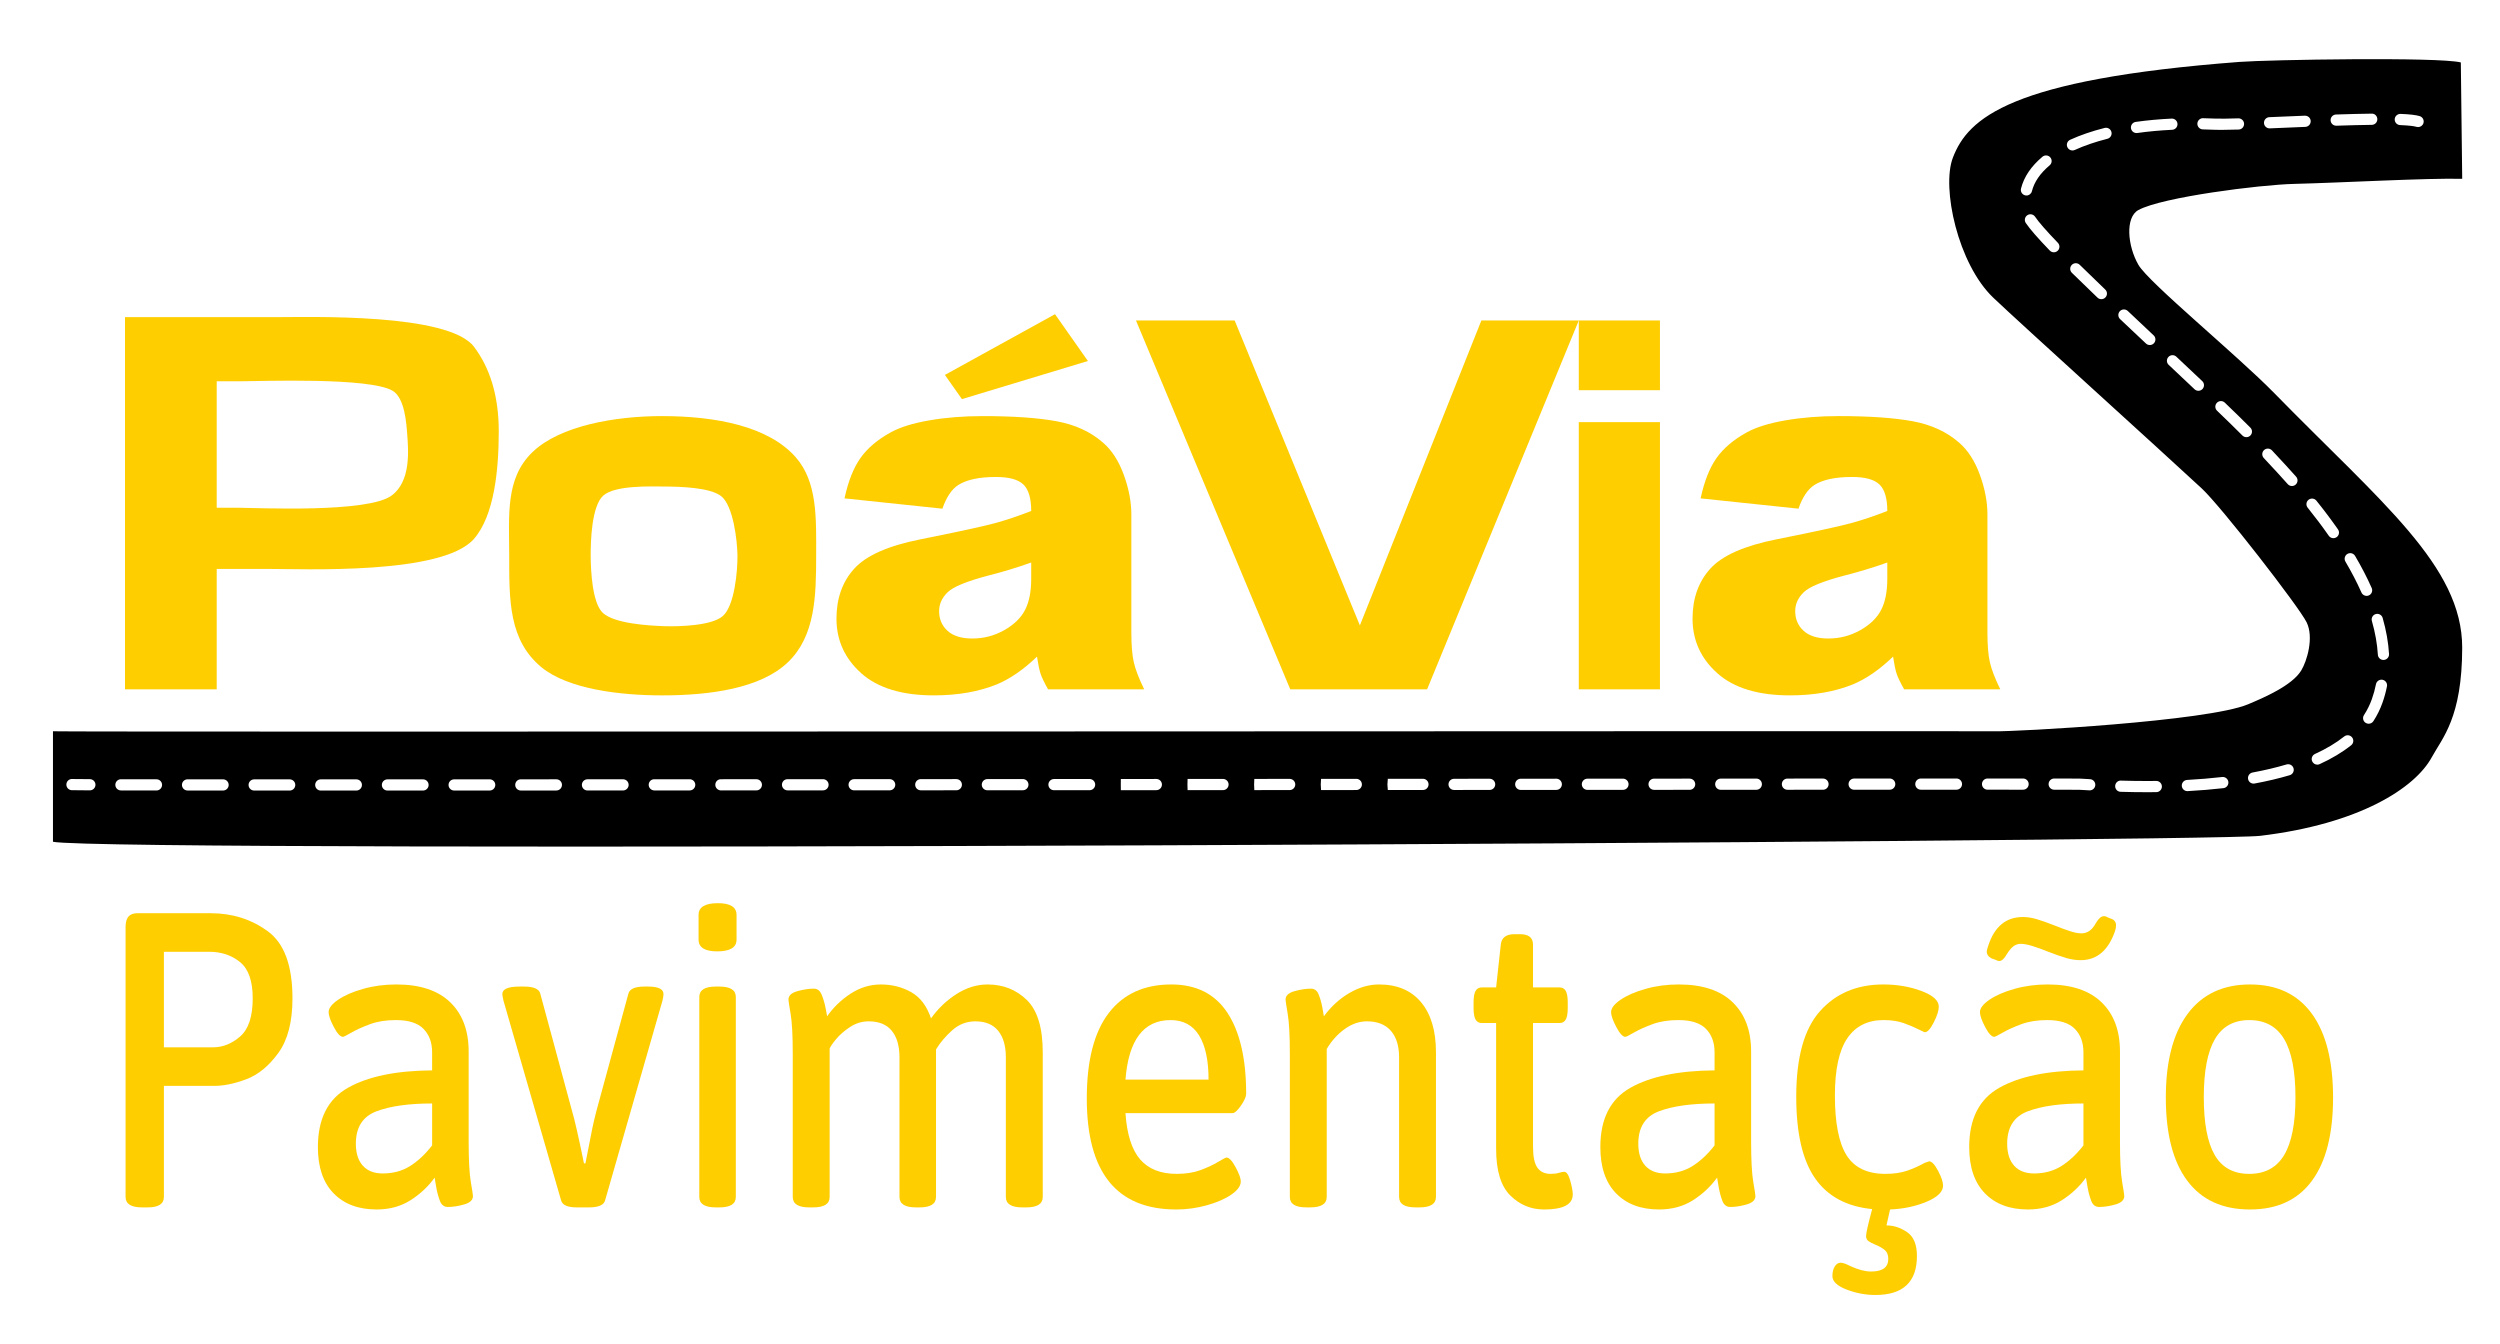 <?xml version="1.0" encoding="utf-8"?>
<!-- Generator: Adobe Illustrator 16.0.0, SVG Export Plug-In . SVG Version: 6.00 Build 0)  -->
<!DOCTYPE svg PUBLIC "-//W3C//DTD SVG 1.1//EN" "http://www.w3.org/Graphics/SVG/1.1/DTD/svg11.dtd">
<svg version="1.1" id="Layer_1" xmlns="http://www.w3.org/2000/svg" xmlns:xlink="http://www.w3.org/1999/xlink" x="0px" y="0px"
	 width="720px" height="387px" viewBox="0 65.5 720 387" enable-background="new 0 65.5 720 387" xml:space="preserve">
<g>
	<g>
		<defs>
			<rect id="SVGID_1_" width="720" height="540"/>
		</defs>
		<clipPath id="SVGID_2_">
			<use xlink:href="#SVGID_1_"  overflow="visible"/>
		</clipPath>
		<path clip-path="url(#SVGID_2_)" fill="#FFCE00" d="M36,156.837h43.712c9.521,0,49.476-1.214,56.817,8.554
			c4.454,5.929,7.112,13.82,7.112,24.349c0,10.822-1.216,24.181-7.166,30.983c-9.107,10.407-49.062,8.623-59.666,8.623H62.414
			v34.683H36V156.837z M62.414,211.735h6.444c5.069,0,37.018,1.588,43.934-3.521c5.586-4.13,4.83-13.013,4.493-17.522
			c-0.246-3.306-0.71-10.469-4.13-12.6c-6.438-4.007-38.338-2.792-43.253-2.792h-7.488V211.735z"/>
	</g>
	<g>
		<defs>
			<rect id="SVGID_3_" width="720" height="540"/>
		</defs>
		<clipPath id="SVGID_4_">
			<use xlink:href="#SVGID_3_"  overflow="visible"/>
		</clipPath>
		<path clip-path="url(#SVGID_4_)" fill="#FFCE00" d="M146.652,225.769c0-11.74-1.217-22.455,6.706-30.066
			c7.923-7.607,23.8-10.369,37.28-10.369c15.409,0,30.634,2.89,38.509,11.826c6.328,7.199,5.91,17.644,5.91,28.174
			c0,11.837-0.248,23.295-8.096,30.855c-7.851,7.561-22.387,9.58-36.251,9.58c-12.368,0-27.168-1.842-34.801-8.123
			C146.535,249.869,146.652,238.378,146.652,225.769 M170.118,225.696c0.029,4.179,0.446,13.513,3.522,16.34
			c3.327,3.058,13.15,3.658,17.664,3.804c4.269,0.138,13.592-0.109,16.83-2.89c3.425-2.942,4.318-13.032,4.251-17.545
			c-0.066-4.391-1.225-14.159-4.616-16.95c-3.166-2.605-12.052-2.796-16.151-2.831c-4.511-0.04-14.462-0.383-17.856,2.588
			C170.402,211.153,170.089,221.231,170.118,225.696"/>
	</g>
	<g>
		<defs>
			<rect id="SVGID_5_" width="720" height="540"/>
		</defs>
		<clipPath id="SVGID_6_">
			<use xlink:href="#SVGID_5_"  overflow="visible"/>
		</clipPath>
		<path clip-path="url(#SVGID_6_)" fill="#FFCE00" d="M271.407,212.001l-28.188-2.971c1.062-4.928,2.597-8.805,4.603-11.631
			c2.005-2.826,4.891-5.278,8.659-7.354c2.705-1.497,6.424-2.657,11.16-3.479c4.733-0.82,9.854-1.23,15.362-1.23
			c8.842,0,15.941,0.495,21.304,1.485c5.362,0.991,9.83,3.056,13.406,6.195c2.511,2.174,4.492,5.254,5.941,9.239
			c1.449,3.986,2.175,7.791,2.175,11.414v33.985c0,3.622,0.228,6.461,0.688,8.513c0.458,2.055,1.46,4.675,3.007,7.863h-27.681
			c-1.112-1.981-1.838-3.49-2.174-4.53c-0.338-1.037-0.678-2.667-1.015-4.891c-3.866,3.722-7.707,6.378-11.521,7.971
			c-5.218,2.125-11.281,3.188-18.189,3.188c-9.178,0-16.148-2.125-20.906-6.377c-4.758-4.25-7.137-9.493-7.137-15.725
			c0-5.843,1.715-10.651,5.145-14.419c3.43-3.768,9.757-6.568,18.985-8.406c11.062-2.22,18.236-3.778,21.521-4.674
			c3.285-0.893,6.763-2.064,10.434-3.514c0-3.623-0.75-6.16-2.246-7.608c-1.498-1.449-4.13-2.173-7.898-2.173
			c-4.832,0-8.455,0.773-10.87,2.317C274.088,206.396,272.567,208.668,271.407,212.001 M296.986,227.507
			c-4.057,1.45-8.286,2.731-12.681,3.841c-5.99,1.595-9.783,3.166-11.376,4.71c-1.643,1.595-2.464,3.407-2.464,5.436
			c0,2.319,0.809,4.215,2.428,5.687c1.617,1.475,3.997,2.211,7.138,2.211c3.284,0,6.34-0.796,9.167-2.392
			c2.826-1.594,4.83-3.537,6.015-5.833c1.182-2.294,1.774-5.278,1.774-8.949v-4.711H296.986z M303.842,155.987l9.474,13.482
			l-36.279,10.975l-4.906-6.967L303.842,155.987z"/>
	</g>
	<g>
		<defs>
			<rect id="SVGID_7_" width="720" height="540"/>
		</defs>
		<clipPath id="SVGID_8_">
			<use xlink:href="#SVGID_7_"  overflow="visible"/>
		</clipPath>
		<polygon clip-path="url(#SVGID_8_)" fill="#FFCE00" points="327.162,157.798 355.582,157.798 391.646,245.622 426.635,157.798 
			454.69,157.798 411.004,264.029 371.597,264.029 		"/>
	</g>
	<g>
		<defs>
			<rect id="SVGID_9_" width="720" height="540"/>
		</defs>
		<clipPath id="SVGID_10_">
			<use xlink:href="#SVGID_9_"  overflow="visible"/>
		</clipPath>
		<path clip-path="url(#SVGID_10_)" fill="#FFCE00" d="M454.69,157.798h23.377v20.072H454.69V157.798z M454.69,187.073h23.377
			v76.956H454.69V187.073z"/>
	</g>
	<g>
		<defs>
			<rect id="SVGID_11_" width="720" height="540"/>
		</defs>
		<clipPath id="SVGID_12_">
			<use xlink:href="#SVGID_11_"  overflow="visible"/>
		</clipPath>
		<path clip-path="url(#SVGID_12_)" fill="#FFCE00" d="M517.961,212l-28.187-2.97c1.061-4.927,2.596-8.805,4.599-11.63
			c2.006-2.826,4.892-5.278,8.659-7.355c2.706-1.496,6.427-2.656,11.16-3.478c4.732-0.82,9.855-1.233,15.361-1.233
			c8.842,0,15.942,0.498,21.305,1.487c5.362,0.989,9.83,3.054,13.406,6.194c2.512,2.175,4.491,5.255,5.941,9.24
			c1.449,3.986,2.175,7.79,2.175,11.414v33.984c0,3.624,0.228,6.463,0.688,8.514c0.457,2.055,1.461,4.675,3.008,7.863h-27.682
			c-1.112-1.98-1.836-3.489-2.175-4.529c-0.34-1.038-0.677-2.669-1.015-4.891c-3.864,3.721-7.707,6.376-11.521,7.972
			c-5.22,2.125-11.28,3.187-18.188,3.187c-9.181,0-16.147-2.125-20.906-6.376c-4.758-4.25-7.137-9.493-7.137-15.724
			c0-5.845,1.715-10.651,5.144-14.42c3.431-3.768,9.76-6.57,18.987-8.406c11.062-2.221,18.235-3.78,21.521-4.675
			c3.285-0.893,6.765-2.064,10.437-3.513c0-3.624-0.75-6.161-2.247-7.609c-1.498-1.449-4.131-2.174-7.898-2.174
			c-4.83,0-8.453,0.772-10.867,2.318C520.642,206.397,519.12,208.667,517.961,212 M543.541,227.508
			c-4.062,1.449-8.286,2.729-12.683,3.84c-5.989,1.593-9.78,3.165-11.377,4.71c-1.642,1.594-2.461,3.406-2.461,5.435
			c0,2.319,0.807,4.216,2.427,5.688c1.618,1.475,3.995,2.21,7.136,2.21c3.286,0,6.341-0.798,9.168-2.391
			c2.824-1.594,4.83-3.539,6.016-5.833c1.183-2.294,1.774-5.278,1.774-8.95V227.508z"/>
	</g>
	<g>
		<defs>
			<rect id="SVGID_13_" width="720" height="540"/>
		</defs>
		<clipPath id="SVGID_14_">
			<use xlink:href="#SVGID_13_"  overflow="visible"/>
		</clipPath>
		<path clip-path="url(#SVGID_14_)" d="M654.972,178.7c-10.688-10.932-36.129-31.775-39.105-36.923
			c-3.156-5.454-3.853-13.687,0-15.789c6.771-3.699,34.896-7.293,44.937-7.53c13.115-0.31,38.375-1.724,48.312-1.458l-0.396-33.521
			c-6.419-1.622-55.382-0.784-63.706-0.153c-66.192,5.025-78.219,16.184-82.591,27.601c-3.316,8.663,1.457,30.607,11.659,40.324
			c7.83,7.456,47.685,43.472,59.999,54.898c5.595,5.189,28.034,34.106,30.229,38.579c2.145,4.365,0.101,11.167-1.564,13.89
			c-2.671,4.373-10.932,7.88-15.303,9.717c-11.735,4.931-67.081,7.913-72.873,7.772c-5.799-0.133-555.588,0.272-559.315,0v31.821
			c15.111,3.244,620.781,0.059,635.587-1.698c28.664-3.401,44.684-13.765,49.514-22.648c3.037-5.585,8.732-11.325,8.76-31.522
			C709.144,228.497,685.761,210.186,654.972,178.7 M691.356,98.301c2.703,0.111,4.457,0.317,5.527,0.646
			c0.854,0.264,1.33,1.166,1.066,2.017c-0.214,0.693-0.854,1.139-1.541,1.139c-0.157,0-0.318-0.023-0.477-0.072
			c-0.531-0.165-1.781-0.386-4.71-0.506c-0.891-0.036-1.581-0.787-1.546-1.677C689.716,98.958,690.476,98.285,691.356,98.301
			 M672.769,98.479c4.002-0.132,7.361-0.214,10.271-0.249c0.927-0.043,1.62,0.703,1.632,1.594c0.011,0.89-0.702,1.621-1.595,1.632
			c-2.887,0.035-6.223,0.115-10.2,0.248c-0.021,0.001-0.037,0.001-0.056,0.001c-0.866,0-1.582-0.688-1.611-1.561
			C671.18,99.255,671.878,98.509,672.769,98.479 M653.572,99.245l10.229-0.429c0.913-0.01,1.641,0.656,1.678,1.546
			c0.037,0.891-0.655,1.642-1.547,1.678l-10.228,0.429c-0.022,0.001-0.046,0.001-0.068,0.001c-0.858,0-1.573-0.677-1.61-1.544
			C651.99,100.035,652.683,99.283,653.572,99.245 M634.481,99.542c1.17,0.023,2.355,0.061,3.557,0.113
			c1.357,0.058,3.673,0.019,6.596-0.07c0.018,0,0.033,0,0.053,0c0.865,0,1.584,0.689,1.609,1.563
			c0.027,0.89-0.672,1.635-1.562,1.662c-2.002,0.062-3.724,0.099-5.06,0.099c-0.696,0-1.291-0.01-1.774-0.031
			c-1.177-0.05-2.336-0.087-3.479-0.111c-0.891-0.017-1.599-0.754-1.581-1.644C632.854,100.234,633.612,99.505,634.481,99.542
			 M615.093,100.608c3.272-0.462,6.749-0.782,10.335-0.951c0.888-0.048,1.645,0.646,1.688,1.536
			c0.041,0.889-0.646,1.646-1.536,1.687c-3.485,0.164-6.861,0.475-10.036,0.924c-0.077,0.01-0.15,0.015-0.229,0.015
			c-0.789,0-1.48-0.582-1.594-1.387C613.597,101.548,614.21,100.733,615.093,100.608 M582.052,119.8
			c0.835-3.344,2.911-6.424,6.174-9.16c0.68-0.572,1.7-0.482,2.271,0.201c0.571,0.682,0.481,1.701-0.199,2.272
			c-2.728,2.287-4.448,4.801-5.112,7.47c-0.184,0.731-0.842,1.222-1.564,1.222c-0.131,0-0.262-0.015-0.393-0.047
			C582.362,121.541,581.837,120.665,582.052,119.8 M592.624,137.712c-0.312,0.302-0.716,0.452-1.118,0.452
			c-0.422,0-0.845-0.165-1.162-0.494c-3.487-3.618-5.747-6.218-6.913-7.945c-0.496-0.739-0.303-1.742,0.435-2.24
			c0.743-0.498,1.744-0.302,2.241,0.436c1.045,1.55,3.253,4.077,6.562,7.51C593.285,136.074,593.267,137.094,592.624,137.712
			 M606.356,151.166c-0.315,0.331-0.739,0.497-1.164,0.497c-0.399,0-0.803-0.148-1.114-0.448c-2.606-2.494-5.089-4.897-7.379-7.149
			c-0.636-0.625-0.644-1.645-0.02-2.28c0.625-0.635,1.646-0.643,2.282-0.02c2.279,2.243,4.752,4.634,7.346,7.119
			C606.953,149.502,606.974,150.522,606.356,151.166 M606.929,105.472c-3.468,0.878-6.627,1.96-9.389,3.218
			c-0.218,0.098-0.447,0.146-0.669,0.146c-0.611,0-1.198-0.351-1.469-0.944c-0.369-0.811-0.013-1.768,0.799-2.138
			c2.937-1.338,6.278-2.485,9.936-3.41c0.859-0.22,1.74,0.305,1.96,1.169C608.315,104.376,607.791,105.254,606.929,105.472
			 M620.32,164.364c-0.316,0.339-0.743,0.507-1.173,0.507c-0.396,0-0.795-0.144-1.105-0.437c-2.506-2.356-5.01-4.714-7.461-7.034
			c-0.646-0.611-0.674-1.632-0.062-2.28c0.612-0.646,1.633-0.674,2.281-0.062c2.449,2.318,4.95,4.672,7.453,7.027
			C620.901,162.695,620.935,163.716,620.32,164.364 M634.312,177.543c-0.317,0.335-0.746,0.504-1.173,0.504
			c-0.396,0-0.797-0.146-1.108-0.441c-2.404-2.276-4.906-4.632-7.452-7.029c-0.65-0.609-0.681-1.63-0.069-2.279
			c0.61-0.651,1.633-0.68,2.279-0.07c2.549,2.396,5.053,4.756,7.461,7.035C634.894,175.876,634.924,176.897,634.312,177.543
			 M648.104,190.934c-0.316,0.314-0.729,0.471-1.141,0.471c-0.414,0-0.827-0.158-1.143-0.473c-2.022-2.028-4.413-4.365-7.311-7.146
			c-0.642-0.616-0.662-1.639-0.044-2.28c0.616-0.645,1.638-0.665,2.28-0.046c2.91,2.796,5.318,5.15,7.357,7.195
			C648.733,189.283,648.731,190.305,648.104,190.934 M661.146,205.066c-0.308,0.272-0.689,0.406-1.069,0.406
			c-0.444,0-0.89-0.183-1.207-0.544c-2.136-2.408-4.041-4.447-5.433-5.936c-0.572-0.612-1.072-1.147-1.482-1.595
			c-0.604-0.655-0.559-1.676,0.099-2.279c0.653-0.6,1.675-0.557,2.278,0.098c0.405,0.441,0.896,0.968,1.463,1.573
			c1.404,1.501,3.327,3.56,5.489,6C661.874,203.456,661.813,204.475,661.146,205.066 M25.883,293.124h-0.007
			c-4.947-0.021-5.147-0.038-5.293-0.051c-0.887-0.079-1.542-0.863-1.462-1.75c0.079-0.884,0.846-1.544,1.73-1.466
			c0.19,0.01,1.226,0.024,5.039,0.039c0.892,0.004,1.61,0.729,1.606,1.619C27.492,292.406,26.771,293.124,25.883,293.124
			 M45.063,293.162h-0.002l-10.232-0.016c-0.892,0-1.612-0.725-1.611-1.614s0.723-1.61,1.613-1.61h0.003l10.231,0.014
			c0.891,0.002,1.612,0.724,1.612,1.614C46.675,292.441,45.952,293.162,45.063,293.162 M64.248,293.173L64.248,293.173
			l-10.233-0.005c-0.89-0.001-1.612-0.725-1.612-1.613c0.001-0.893,0.723-1.613,1.613-1.613h0.001l10.231,0.007
			c0.892,0,1.613,0.723,1.613,1.612C65.861,292.451,65.138,293.173,64.248,293.173 M83.431,293.18l-10.233-0.002
			c-0.892,0-1.613-0.724-1.613-1.613c0.001-0.891,0.723-1.611,1.613-1.611h0.001l10.231,0.001c0.89,0,1.613,0.723,1.613,1.612
			C85.043,292.458,84.321,293.18,83.431,293.18 M102.626,293.18H92.382c-0.891,0-1.613-0.722-1.613-1.613
			c0-0.891,0.722-1.612,1.613-1.612h10.244c0.891,0,1.613,0.723,1.613,1.612C104.239,292.458,103.517,293.18,102.626,293.18
			 M121.831,293.177l-10.244,0.001c-0.891,0-1.614-0.722-1.614-1.613c0-0.891,0.723-1.611,1.614-1.611l10.242-0.001
			c0.892,0,1.615,0.722,1.615,1.612C123.444,292.453,122.722,293.177,121.831,293.177 M141.035,293.171l-10.242,0.002
			c-0.892,0-1.613-0.722-1.614-1.612c0-0.891,0.721-1.612,1.613-1.612l10.243-0.003c0.89,0,1.613,0.722,1.613,1.611
			C142.648,292.448,141.925,293.171,141.035,293.171 M160.236,293.164l-10.241,0.004c-0.891,0-1.613-0.723-1.613-1.613
			c-0.001-0.89,0.722-1.613,1.612-1.613l10.241-0.004c0.89,0,1.613,0.724,1.613,1.613
			C161.849,292.441,161.126,293.164,160.236,293.164 M179.435,293.156l-10.24,0.004c-0.89,0-1.613-0.723-1.613-1.611
			c-0.001-0.892,0.721-1.615,1.612-1.615l10.241-0.002c0.891,0,1.614,0.721,1.614,1.612
			C181.049,292.434,180.327,293.156,179.435,293.156 M198.634,293.146l-10.159,0.004c-0.89,0-1.653-0.721-1.654-1.611
			c0-0.891,0.681-1.614,1.572-1.614l10.239-0.005h0.001c0.89,0,1.613,0.723,1.613,1.612
			C200.247,292.423,199.525,293.145,198.634,293.146 M217.832,293.139l-10.175,0.006c-0.89,0-1.646-0.723-1.646-1.612
			c-0.001-0.89,0.689-1.613,1.58-1.613l10.239-0.005h0.001c0.891,0,1.613,0.721,1.613,1.611
			C219.445,292.415,218.724,293.139,217.832,293.139 M237.03,293.128l-10.188,0.005c-0.892,0-1.639-0.723-1.64-1.613
			c0-0.889,0.697-1.612,1.587-1.612l10.239-0.005h0.001c0.89,0,1.613,0.721,1.613,1.611
			C238.644,292.404,237.922,293.127,237.03,293.128 M256.228,293.116l-10.238,0.007h-0.001c-0.891,0-1.611-0.723-1.613-1.612
			c0-0.892,0.722-1.612,1.612-1.614l10.24-0.006c0.89,0,1.613,0.723,1.613,1.612S257.118,293.116,256.228,293.116 M275.423,293.104
			l-10.237,0.006h-0.001c-0.891,0-1.614-0.719-1.614-1.61c-0.001-0.892,0.72-1.612,1.611-1.614l10.239-0.006
			c0.892,0,1.615,0.723,1.615,1.612C277.037,292.38,276.315,293.104,275.423,293.104 M294.588,293.094l-10.226,0.006h-0.001
			c-0.891,0-1.612-0.721-1.613-1.61c0-0.892,0.721-1.613,1.611-1.614l10.228-0.007c0.892,0,1.613,0.723,1.615,1.612
			C296.202,292.37,295.48,293.094,294.588,293.094 M313.805,293.081l-10.254,0.006h-0.001c-0.891,0-1.613-0.721-1.613-1.61
			c-0.002-0.893,0.72-1.613,1.611-1.615l10.256-0.006c0.89,0,1.613,0.724,1.613,1.612
			C315.417,292.357,314.695,293.081,313.805,293.081 M333.028,293.068l-10.224,0.007l-0.017-1.613l0.014-1.612l10.226-0.008
			c0.89,0,1.613,0.723,1.613,1.613S333.918,293.068,333.028,293.068 M352.225,293.057l-10.2,0.006l-0.04-1.612l0.038-1.613
			l10.201-0.006c0.891,0,1.614,0.722,1.614,1.612C353.838,292.332,353.115,293.057,352.225,293.057 M371.421,293.043l-10.177,0.008
			l-0.062-1.613l0.061-1.611l10.18-0.008c0.891,0,1.614,0.722,1.614,1.611C373.035,292.318,372.312,293.043,371.421,293.043
			 M390.617,293.029l-10.153,0.008l-0.085-1.613l0.082-1.613l10.156-0.006c0.89,0,1.613,0.723,1.613,1.613
			S391.509,293.029,390.617,293.029 M409.813,293.018l-10.123,0.008l-0.114-1.613l0.112-1.613l10.125-0.006
			c0.891,0,1.612,0.723,1.612,1.613C411.427,292.295,410.705,293.018,409.813,293.018 M429.014,293.005l-10.236,0.007h-0.003
			c-0.891,0-1.61-0.721-1.611-1.611c0-0.892,0.72-1.612,1.611-1.613l10.239-0.008c0.892,0,1.614,0.723,1.614,1.613
			C430.628,292.282,429.905,293.005,429.014,293.005 M448.214,292.992l-10.24,0.007h-0.001c-0.891,0-1.611-0.722-1.612-1.613
			c-0.002-0.891,0.722-1.612,1.611-1.612l10.242-0.008c0.891,0,1.612,0.723,1.612,1.612S449.104,292.992,448.214,292.992
			 M467.416,292.98l-10.241,0.006h-0.001c-0.891,0-1.612-0.721-1.612-1.611c-0.002-0.893,0.722-1.613,1.611-1.615l10.243-0.006
			c0.89,0,1.613,0.723,1.613,1.613C469.029,292.257,468.308,292.98,467.416,292.98 M486.616,292.969l-10.241,0.006h-0.001
			c-0.893,0-1.613-0.721-1.613-1.61c-0.001-0.892,0.721-1.614,1.612-1.614l10.243-0.006c0.89,0,1.611,0.722,1.611,1.611
			C488.228,292.246,487.507,292.969,486.616,292.969 M505.821,292.958l-10.243,0.006h-0.001c-0.893,0-1.612-0.72-1.613-1.612
			c0-0.891,0.721-1.611,1.613-1.612l10.242-0.007c0.891,0,1.613,0.722,1.613,1.611C507.433,292.234,506.711,292.958,505.821,292.958
			 M525.028,292.949l-10.247,0.005c-0.89,0-1.612-0.724-1.612-1.613s0.723-1.612,1.612-1.612l10.245-0.006l0,0
			c0.891,0,1.611,0.721,1.613,1.611C526.642,292.227,525.919,292.947,525.028,292.949 M544.24,292.938l-10.248,0.008
			c-0.892,0-1.614-0.725-1.614-1.613c0-0.893,0.723-1.613,1.614-1.613l10.245-0.007h0.002c0.89,0,1.611,0.722,1.613,1.612
			S545.131,292.938,544.24,292.938 M563.46,292.934l-10.253,0.002c-0.889,0-1.612-0.722-1.612-1.611
			c0-0.891,0.723-1.613,1.612-1.613l10.253-0.003c0.891,0,1.612,0.724,1.612,1.612C565.072,292.211,564.351,292.934,563.46,292.934
			 M582.649,292.934L582.649,292.934l-10.23-0.002c-0.893,0-1.613-0.722-1.613-1.611c0-0.891,0.723-1.613,1.613-1.613l10.232,0.001
			c0.892,0,1.61,0.724,1.61,1.614C584.263,292.211,583.541,292.934,582.649,292.934 M601.834,293.128
			c-0.031,0-0.063-0.001-0.097-0.003l-0.812-0.049c-0.99-0.061-1.709-0.104-2.113-0.116c-0.35-0.007-2.844-0.015-7.211-0.021
			c-0.892-0.002-1.612-0.726-1.61-1.614c0.001-0.892,0.724-1.611,1.612-1.611h0.002c4.412,0.007,6.935,0.013,7.295,0.021
			c0.431,0.014,1.184,0.059,2.22,0.121l0.81,0.049c0.891,0.053,1.568,0.816,1.516,1.705
			C603.394,292.467,602.683,293.128,601.834,293.128 M621.032,293.636c-0.96,0.011-1.902,0.009-2.819,0.017
			c-2.433,0-4.95-0.039-7.483-0.114c-0.89-0.027-1.59-0.771-1.562-1.662c0.027-0.89,0.791-1.642,1.661-1.562
			c2.5,0.074,4.982,0.112,7.384,0.112c0.94,0.001,1.837-0.005,2.78-0.017h0.02c0.883,0,1.603,0.71,1.613,1.593
			C622.636,292.893,621.923,293.624,621.032,293.636 M640.353,292.486c-3.271,0.375-6.734,0.664-10.299,0.857
			c-0.029,0.002-0.06,0.002-0.089,0.002c-0.85,0-1.562-0.664-1.608-1.523c-0.049-0.891,0.634-1.651,1.521-1.699
			c3.501-0.189,6.9-0.475,10.105-0.843c0.885-0.097,1.685,0.532,1.787,1.419C641.872,291.584,641.237,292.384,640.353,292.486
			 M659.45,288.754c-3.116,0.928-6.521,1.734-10.124,2.4c-0.101,0.019-0.197,0.027-0.295,0.027c-0.765,0-1.441-0.543-1.585-1.32
			c-0.161-0.877,0.417-1.717,1.293-1.879c3.49-0.646,6.783-1.426,9.788-2.321c0.854-0.252,1.753,0.231,2.007,1.086
			C660.79,287.602,660.303,288.499,659.45,288.754 M664.608,211.713c-0.558-0.694-0.448-1.71,0.246-2.269s1.711-0.446,2.268,0.247
			c2.236,2.782,4.33,5.566,6.219,8.273c0.51,0.73,0.331,1.737-0.4,2.247c-0.28,0.196-0.603,0.289-0.92,0.289
			c-0.511,0-1.012-0.24-1.324-0.689C668.849,217.163,666.801,214.438,664.608,211.713 M677.142,280.127
			c-2.56,2.034-5.615,3.866-9.091,5.448c-0.217,0.099-0.442,0.146-0.666,0.146c-0.614,0-1.198-0.351-1.47-0.945
			c-0.371-0.81-0.012-1.768,0.8-2.137c3.233-1.472,6.066-3.166,8.417-5.037c0.7-0.554,1.713-0.438,2.268,0.26
			S677.838,279.572,677.142,280.127 M686.126,267.96c-0.655,1.835-1.529,3.599-2.597,5.244c-0.312,0.476-0.827,0.733-1.354,0.733
			c-0.301,0-0.607-0.082-0.879-0.26c-0.746-0.484-0.959-1.484-0.474-2.23c0.932-1.436,1.693-2.974,2.267-4.574
			c0.5-1.398,0.901-2.853,1.19-4.324c0.173-0.873,1.024-1.441,1.894-1.271c0.874,0.172,1.442,1.02,1.271,1.895
			C687.124,264.8,686.681,266.411,686.126,267.96 M684.211,242.351c0.851-0.239,1.749,0.25,1.994,1.106
			c1.022,3.575,1.642,7.075,1.836,10.403c0.053,0.89-0.625,1.653-1.517,1.706c-0.031,0.002-0.062,0.002-0.096,0.002
			c-0.848,0-1.559-0.662-1.607-1.519c-0.182-3.092-0.76-6.355-1.719-9.702C682.856,243.489,683.354,242.596,684.211,242.351
			 M678.259,225.598c1.852,3.135,3.462,6.247,4.792,9.253c0.362,0.816-0.006,1.768-0.821,2.129c-0.211,0.094-0.434,0.138-0.65,0.138
			c-0.618,0-1.209-0.359-1.477-0.959c-1.281-2.893-2.838-5.894-4.623-8.92c-0.451-0.768-0.195-1.757,0.571-2.209
			C676.817,224.576,677.808,224.831,678.259,225.598"/>
	</g>
	<g>
		<defs>
			<rect id="SVGID_15_" width="720" height="540"/>
		</defs>
		<clipPath id="SVGID_16_">
			<use xlink:href="#SVGID_15_"  overflow="visible"/>
		</clipPath>
		<path clip-path="url(#SVGID_16_)" fill="#FFCE00" d="M36.166,410.214v-77.718c0-1.368,0.272-2.374,0.827-3.019
			c0.548-0.644,1.406-0.967,2.578-0.967h21.144c6.188,0,11.654,1.731,16.401,5.188c4.745,3.462,7.113,9.896,7.113,19.309
			c0,6.759-1.357,12.009-4.072,15.75c-2.718,3.739-5.778,6.256-9.18,7.544c-3.405,1.287-6.48,1.931-9.232,1.931H47.203v31.98
			c0,2.013-1.548,3.015-4.644,3.015h-1.648C37.746,413.229,36.166,412.227,36.166,410.214 M61.333,367.13
			c2.822,0,5.431-1.043,7.84-3.139c2.406-2.091,3.609-5.751,3.609-10.982c0-4.985-1.223-8.464-3.662-10.438
			c-2.441-1.972-5.381-2.957-8.82-2.957H47.203v27.516H61.333z"/>
	</g>
	<g>
		<defs>
			<rect id="SVGID_17_" width="720" height="540"/>
		</defs>
		<clipPath id="SVGID_18_">
			<use xlink:href="#SVGID_17_"  overflow="visible"/>
		</clipPath>
		<path clip-path="url(#SVGID_18_)" fill="#FFCE00" d="M96.09,409.188c-3.025-3.096-4.539-7.541-4.539-13.336
			c0-8.123,2.89-13.818,8.665-17.075c5.777-3.262,13.853-4.928,24.236-5.011v-5.187c0-2.818-0.822-5.069-2.476-6.759
			c-1.65-1.689-4.295-2.537-7.942-2.537c-2.818,0-5.276,0.385-7.371,1.148c-2.102,0.77-3.888,1.567-5.365,2.412
			c-1.479,0.848-2.32,1.269-2.524,1.269c-0.759,0-1.637-0.944-2.633-2.837c-0.996-1.89-1.495-3.318-1.495-4.284
			c0-1.124,0.911-2.312,2.733-3.562c1.82-1.246,4.229-2.293,7.223-3.136c2.99-0.847,6.171-1.267,9.539-1.267
			c6.808,0,11.983,1.71,15.522,5.127c3.541,3.423,5.312,8.146,5.312,14.181v25.826c0,5.39,0.206,9.291,0.617,11.706
			c0.413,2.413,0.621,3.782,0.621,4.103c0,1.129-0.845,1.932-2.528,2.415c-1.686,0.48-3.247,0.726-4.692,0.726
			c-1.101,0-1.875-0.606-2.32-1.812c-0.447-1.205-0.791-2.494-1.032-3.86c-0.242-1.368-0.396-2.295-0.465-2.775
			c-1.854,2.575-4.178,4.747-6.959,6.515c-2.785,1.771-6.036,2.654-9.748,2.654C103.242,413.831,99.115,412.285,96.09,409.188
			 M118.164,401.282c2.267-1.449,4.366-3.419,6.29-5.912v-12.069c-6.669,0-11.999,0.744-15.984,2.233
			c-3.989,1.489-5.985,4.606-5.985,9.353c0,2.735,0.673,4.848,2.013,6.338c1.339,1.487,3.25,2.229,5.724,2.229
			C113.247,403.453,115.894,402.73,118.164,401.282"/>
	</g>
	<g>
		<defs>
			<rect id="SVGID_19_" width="720" height="540"/>
		</defs>
		<clipPath id="SVGID_20_">
			<use xlink:href="#SVGID_19_"  overflow="visible"/>
		</clipPath>
		<path clip-path="url(#SVGID_20_)" fill="#FFCE00" d="M161.586,411.177l-16.607-57.563c-0.205-0.965-0.307-1.568-0.307-1.81
			c0-1.448,1.649-2.174,4.951-2.174h1.342c2.748,0,4.293,0.688,4.64,2.052l9.179,33.913c0.686,2.251,1.822,7.238,3.402,14.963h0.416
			l0.928-4.706c0.686-3.778,1.406-7.158,2.164-10.136l9.282-34.034c0.344-1.364,1.891-2.052,4.644-2.052h1.033
			c2.954,0,4.434,0.726,4.434,2.174c0,0.402-0.104,1.047-0.31,1.931l-16.502,57.442c-0.346,1.37-1.894,2.053-4.644,2.053h-3.506
			C163.44,413.229,161.93,412.547,161.586,411.177"/>
	</g>
	<g>
		<defs>
			<rect id="SVGID_21_" width="720" height="540"/>
		</defs>
		<clipPath id="SVGID_22_">
			<use xlink:href="#SVGID_21_"  overflow="visible"/>
		</clipPath>
		<path clip-path="url(#SVGID_22_)" fill="#FFCE00" d="M201.189,336.115v-7.12c0-2.252,1.858-3.38,5.57-3.38
			c3.577,0,5.365,1.128,5.365,3.38v7.12c0,2.253-1.857,3.38-5.57,3.38C202.978,339.495,201.189,338.368,201.189,336.115
			 M201.397,410.212v-57.563c0-2.01,1.58-3.019,4.745-3.019h1.029c3.165,0,4.745,1.009,4.745,3.019v57.563
			c0,2.017-1.58,3.017-4.745,3.017h-1.029C202.978,413.229,201.397,412.229,201.397,410.212"/>
	</g>
	<g>
		<defs>
			<rect id="SVGID_23_" width="720" height="540"/>
		</defs>
		<clipPath id="SVGID_24_">
			<use xlink:href="#SVGID_23_"  overflow="visible"/>
		</clipPath>
		<path clip-path="url(#SVGID_24_)" fill="#FFCE00" d="M295.72,353.492c3.06,2.978,4.591,8.005,4.591,15.087v41.633
			c0,2.015-1.584,3.017-4.746,3.017h-1.134c-3.162,0-4.746-1.002-4.746-3.017v-40.188c0-3.299-0.74-5.854-2.214-7.661
			c-1.48-1.812-3.663-2.717-6.554-2.717c-2.544,0-4.778,0.865-6.702,2.594c-1.926,1.73-3.474,3.562-4.641,5.491v1.089v41.392
			c0,2.015-1.584,3.017-4.747,3.017h-1.03c-3.163,0-4.745-1.002-4.745-3.017v-40.188c0-3.299-0.739-5.854-2.217-7.661
			c-1.482-1.812-3.696-2.718-6.653-2.718c-1.926,0-3.715,0.544-5.366,1.635c-1.649,1.083-2.989,2.251-4.021,3.498
			c-1.029,1.245-1.65,2.15-1.855,2.713v42.721c0,2.015-1.583,3.017-4.745,3.017h-1.134c-3.164,0-4.746-1.002-4.746-3.017v-41.151
			c0-5.311-0.204-9.171-0.617-11.585s-0.62-3.781-0.62-4.104c0-1.126,0.858-1.931,2.58-2.415c1.716-0.481,3.3-0.722,4.745-0.722
			c1.029,0,1.786,0.603,2.267,1.809c0.481,1.208,0.842,2.435,1.083,3.683c0.24,1.246,0.396,2.071,0.464,2.475
			c1.789-2.571,4.039-4.748,6.755-6.52c2.716-1.768,5.623-2.652,8.714-2.652c3.234,0,6.155,0.745,8.768,2.23
			c2.613,1.489,4.504,4.004,5.676,7.543c1.993-2.813,4.433-5.146,7.322-6.999c2.888-1.85,5.879-2.774,8.972-2.774
			C288.896,349.028,292.661,350.518,295.72,353.492"/>
	</g>
	<g>
		<defs>
			<rect id="SVGID_25_" width="720" height="540"/>
		</defs>
		<clipPath id="SVGID_26_">
			<use xlink:href="#SVGID_25_"  overflow="visible"/>
		</clipPath>
		<path clip-path="url(#SVGID_26_)" fill="#FFCE00" d="M312.995,381.854c0-10.86,2.098-19.047,6.292-24.559
			c4.195-5.511,10.21-8.271,18.05-8.271c7.219,0,12.619,2.738,16.195,8.211c3.574,5.473,5.362,13.232,5.362,23.29
			c0,0.808-0.501,1.931-1.495,3.38c-1,1.449-1.806,2.17-2.425,2.17h-30.839c0.412,6.116,1.822,10.562,4.229,13.337
			c2.407,2.777,5.914,4.162,10.521,4.162c2.61,0,4.9-0.36,6.859-1.085c1.961-0.724,3.644-1.509,5.052-2.354
			c1.41-0.846,2.218-1.268,2.425-1.268c0.756,0,1.634,0.927,2.63,2.777c0.994,1.851,1.496,3.219,1.496,4.103
			c0,1.287-0.914,2.555-2.731,3.801c-1.821,1.249-4.178,2.273-7.068,3.077c-2.885,0.803-5.811,1.205-8.767,1.205
			C321.591,413.831,312.995,403.175,312.995,381.854 M348.064,376.421c0-5.55-0.914-9.791-2.732-12.729
			c-1.825-2.938-4.556-4.408-8.203-4.408c-7.768,0-12.1,5.716-12.994,17.138L348.064,376.421L348.064,376.421z"/>
	</g>
	<g>
		<defs>
			<rect id="SVGID_27_" width="720" height="540"/>
		</defs>
		<clipPath id="SVGID_28_">
			<use xlink:href="#SVGID_27_"  overflow="visible"/>
		</clipPath>
		<path clip-path="url(#SVGID_28_)" fill="#FFCE00" d="M371.475,410.212v-41.151c0-5.311-0.207-9.171-0.619-11.585
			c-0.412-2.413-0.616-3.781-0.616-4.104c0-1.121,0.855-1.929,2.575-2.415c1.721-0.481,3.304-0.722,4.746-0.722
			c1.031,0,1.769,0.562,2.217,1.688c0.449,1.133,0.793,2.334,1.033,3.623c0.236,1.286,0.396,2.17,0.465,2.654
			c2.062-2.817,4.5-5.048,7.321-6.7c2.818-1.646,5.673-2.472,8.562-2.472c5.226,0,9.265,1.71,12.12,5.127
			c2.851,3.423,4.278,8.227,4.278,14.424v41.633c0,2.017-1.584,3.017-4.745,3.017h-1.135c-3.161,0-4.74-1-4.74-3.017v-40.188
			c0-3.299-0.793-5.854-2.375-7.661c-1.582-1.809-3.886-2.717-6.911-2.717c-2.201,0-4.332,0.745-6.396,2.232
			c-2.062,1.489-3.783,3.399-5.158,5.733v42.599c0,2.017-1.579,3.017-4.741,3.017h-1.137
			C373.055,413.229,371.475,412.229,371.475,410.212"/>
	</g>
	<g>
		<defs>
			<rect id="SVGID_29_" width="720" height="540"/>
		</defs>
		<clipPath id="SVGID_30_">
			<use xlink:href="#SVGID_29_"  overflow="visible"/>
		</clipPath>
		<path clip-path="url(#SVGID_30_)" fill="#FFCE00" d="M434.958,409.789c-2.715-2.695-4.075-7.179-4.075-13.453v-36.205h-4.123
			c-0.825,0-1.43-0.345-1.805-1.023c-0.381-0.686-0.568-1.791-0.568-3.32v-1.569c0-1.526,0.188-2.635,0.568-3.318
			c0.375-0.685,0.979-1.026,1.805-1.026h4.123l1.345-12.311c0.203-2.009,1.513-3.017,3.918-3.017h1.647
			c2.476,0,3.717,1.008,3.717,3.017v12.311h7.632c0.824,0,1.426,0.343,1.805,1.026c0.377,0.685,0.564,1.792,0.564,3.318v1.569
			c0,1.529-0.188,2.636-0.564,3.32c-0.379,0.68-0.979,1.023-1.805,1.023h-7.632v35.602c0,2.896,0.429,4.93,1.288,6.093
			c0.858,1.169,2.114,1.749,3.764,1.749c0.963,0,1.771-0.1,2.426-0.303c0.654-0.195,1.147-0.3,1.494-0.3
			c0.688,0,1.271,0.866,1.756,2.596c0.479,1.729,0.72,3.036,0.72,3.921c0,2.895-2.75,4.344-8.249,4.344
			C440.921,413.831,437.674,412.484,434.958,409.789"/>
	</g>
	<g>
		<defs>
			<rect id="SVGID_31_" width="720" height="540"/>
		</defs>
		<clipPath id="SVGID_32_">
			<use xlink:href="#SVGID_31_"  overflow="visible"/>
		</clipPath>
		<path clip-path="url(#SVGID_32_)" fill="#FFCE00" d="M465.437,409.188c-3.023-3.096-4.539-7.541-4.539-13.336
			c0-8.123,2.891-13.818,8.664-17.075c5.778-3.262,13.854-4.928,24.235-5.011v-5.187c0-2.818-0.821-5.069-2.474-6.759
			c-1.649-1.689-4.296-2.537-7.943-2.537c-2.814,0-5.273,0.385-7.37,1.148c-2.103,0.77-3.889,1.567-5.364,2.412
			c-1.479,0.848-2.321,1.269-2.525,1.269c-0.759,0-1.639-0.944-2.633-2.837c-0.996-1.89-1.496-3.318-1.496-4.284
			c0-1.124,0.912-2.312,2.732-3.562c1.821-1.246,4.23-2.293,7.224-3.136c2.989-0.847,6.172-1.267,9.539-1.267
			c6.807,0,11.98,1.71,15.521,5.127c3.543,3.423,5.313,8.146,5.313,14.181v25.826c0,5.39,0.206,9.291,0.616,11.706
			c0.412,2.413,0.621,3.782,0.621,4.103c0,1.129-0.845,1.932-2.527,2.415c-1.687,0.48-3.247,0.726-4.691,0.726
			c-1.102,0-1.874-0.606-2.318-1.812c-0.449-1.205-0.793-2.494-1.034-3.86c-0.242-1.368-0.396-2.295-0.466-2.775
			c-1.854,2.575-4.177,4.747-6.957,6.515c-2.787,1.771-6.037,2.654-9.748,2.654C472.586,413.831,468.46,412.285,465.437,409.188
			 M487.509,401.282c2.268-1.449,4.365-3.419,6.288-5.912v-12.069c-6.668,0-11.996,0.744-15.981,2.233
			c-3.989,1.489-5.985,4.606-5.985,9.353c0,2.735,0.673,4.848,2.012,6.338c1.341,1.487,3.25,2.229,5.726,2.229
			C482.593,403.453,485.239,402.73,487.509,401.282"/>
	</g>
	<g>
		<defs>
			<rect id="SVGID_33_" width="720" height="540"/>
		</defs>
		<clipPath id="SVGID_34_">
			<use xlink:href="#SVGID_33_"  overflow="visible"/>
		</clipPath>
		<path clip-path="url(#SVGID_34_)" fill="#FFCE00" d="M554.858,411.602c-3.166,1.324-6.67,2.068-10.521,2.229l-1.031,4.589
			c2.062,0,4.04,0.643,5.933,1.93c1.888,1.287,2.837,3.58,2.837,6.877c0,7.483-3.992,11.227-11.967,11.227
			c-2.818,0-5.586-0.523-8.304-1.567c-2.718-1.05-4.071-2.336-4.071-3.863c0-1.128,0.221-2.053,0.666-2.776
			c0.449-0.722,1.019-1.083,1.707-1.083c0.616,0,1.543,0.318,2.781,0.966c2.271,1.043,4.264,1.566,5.982,1.566
			c3.301,0,4.954-1.206,4.954-3.62c0-1.127-0.328-1.975-0.98-2.536c-0.657-0.562-1.567-1.084-2.735-1.567
			c-0.965-0.402-1.649-0.765-2.063-1.088c-0.411-0.321-0.615-0.803-0.615-1.443c0-0.808,0.583-3.381,1.751-7.726
			c-7.356-0.725-12.843-3.683-16.447-8.869c-3.613-5.19-5.418-13.016-5.418-23.475c0-11.345,2.285-19.567,6.859-24.678
			c4.57-5.109,10.639-7.668,18.203-7.668c3.986,0,7.65,0.628,10.984,1.874c3.336,1.249,5.004,2.758,5.004,4.524
			c0,1.128-0.482,2.637-1.444,4.526c-0.965,1.893-1.822,2.836-2.577,2.836c-0.07,0-0.519-0.2-1.34-0.604
			c-1.584-0.803-3.184-1.486-4.798-2.051c-1.617-0.562-3.525-0.848-5.728-0.848c-4.605,0-8.097,1.754-10.466,5.251
			c-2.372,3.5-3.561,8.991-3.561,16.474c0,7.885,1.118,13.619,3.352,17.197c2.235,3.579,5.966,5.368,11.189,5.368
			c2.405,0,4.487-0.3,6.243-0.903c1.752-0.604,3.42-1.348,5.002-2.229c0.824-0.322,1.271-0.484,1.341-0.484
			c0.757,0,1.614,0.905,2.577,2.715s1.443,3.24,1.443,4.285C559.603,408.725,558.022,410.273,554.858,411.602"/>
	</g>
	<g>
		<defs>
			<rect id="SVGID_35_" width="720" height="540"/>
		</defs>
		<clipPath id="SVGID_36_">
			<use xlink:href="#SVGID_35_"  overflow="visible"/>
		</clipPath>
		<path clip-path="url(#SVGID_36_)" fill="#FFCE00" d="M571.67,409.188c-3.024-3.096-4.539-7.541-4.539-13.336
			c0-8.123,2.89-13.818,8.664-17.075c5.778-3.262,13.853-4.928,24.237-5.011v-5.187c0-2.818-0.822-5.069-2.477-6.759
			c-1.649-1.689-4.296-2.537-7.941-2.537c-2.817,0-5.275,0.385-7.371,1.148c-2.102,0.77-3.889,1.567-5.366,2.412
			c-1.478,0.848-2.32,1.269-2.524,1.269c-0.757,0-1.638-0.944-2.633-2.837c-0.997-1.89-1.494-3.318-1.494-4.284
			c0-1.124,0.91-2.312,2.73-3.562c1.822-1.246,4.232-2.293,7.225-3.136c2.989-0.847,6.172-1.267,9.54-1.267
			c6.808,0,11.98,1.71,15.521,5.127c3.543,3.423,5.313,8.146,5.313,14.181v25.826c0,5.39,0.205,9.291,0.616,11.706
			c0.413,2.413,0.621,3.782,0.621,4.103c0,1.129-0.845,1.932-2.527,2.415c-1.687,0.48-3.246,0.726-4.691,0.726
			c-1.103,0-1.874-0.606-2.32-1.812c-0.448-1.205-0.791-2.494-1.032-3.86c-0.241-1.368-0.396-2.295-0.467-2.775
			c-1.854,2.575-4.176,4.747-6.957,6.515c-2.786,1.771-6.036,2.654-9.748,2.654C578.82,413.831,574.692,412.285,571.67,409.188
			 M573.627,341.547c-0.963-0.482-1.442-1.168-1.442-2.052c0-0.244,0.138-0.768,0.412-1.571c1.788-5.55,5.122-8.327,10.006-8.327
			c1.237,0,2.545,0.203,3.92,0.604c1.375,0.405,3.198,1.049,5.464,1.933c1.377,0.562,2.735,1.064,4.077,1.509
			c1.338,0.443,2.457,0.663,3.352,0.663c0.826,0,1.582-0.22,2.271-0.663c0.686-0.443,1.34-1.228,1.961-2.354
			c0.755-1.286,1.511-1.931,2.267-1.931c0.412,0,0.792,0.125,1.135,0.361l0.927,0.362c0.965,0.322,1.446,0.965,1.446,1.931
			c0,0.484-0.106,1.047-0.312,1.688c-1.926,5.551-5.227,8.328-9.898,8.328c-1.31,0-2.666-0.2-4.074-0.604
			c-1.412-0.399-3.25-1.045-5.521-1.929c-1.375-0.563-2.769-1.066-4.177-1.51c-1.41-0.442-2.562-0.661-3.455-0.661
			c-0.756,0-1.441,0.219-2.063,0.661c-0.616,0.442-1.306,1.266-2.061,2.474c-0.688,1.206-1.375,1.81-2.063,1.81
			c-0.343,0-0.724-0.119-1.135-0.361L573.627,341.547z M593.742,401.282c2.268-1.449,4.364-3.419,6.29-5.912v-12.069
			c-6.67,0-11.998,0.744-15.984,2.233c-3.988,1.489-5.984,4.606-5.984,9.353c0,2.735,0.674,4.848,2.014,6.338
			c1.338,1.487,3.248,2.229,5.724,2.229C588.826,403.453,591.474,402.73,593.742,401.282"/>
	</g>
	<g>
		<defs>
			<rect id="SVGID_37_" width="720" height="540"/>
		</defs>
		<clipPath id="SVGID_38_">
			<use xlink:href="#SVGID_37_"  overflow="visible"/>
		</clipPath>
		<path clip-path="url(#SVGID_38_)" fill="#FFCE00" d="M629.945,405.566c-4.123-5.511-6.189-13.494-6.189-23.954
			s2.099-18.506,6.293-24.138c4.193-5.631,10.177-8.446,17.947-8.446s13.701,2.798,17.792,8.388
			c4.089,5.591,6.135,13.655,6.135,24.196c0,10.46-2.027,18.443-6.085,23.954c-4.06,5.511-10.006,8.265-17.842,8.265
			C640.086,413.831,634.071,411.077,629.945,405.566 M657.846,398.144c2.165-3.619,3.246-9.173,3.246-16.652
			c0-7.483-1.081-13.053-3.246-16.712c-2.169-3.661-5.519-5.495-10.057-5.495c-4.472,0-7.772,1.834-9.9,5.495
			c-2.133,3.659-3.196,9.229-3.196,16.712c0,7.479,1.046,13.033,3.144,16.653c2.096,3.621,5.416,5.43,9.954,5.43
			S655.677,401.766,657.846,398.144"/>
	</g>
</g>
</svg>
